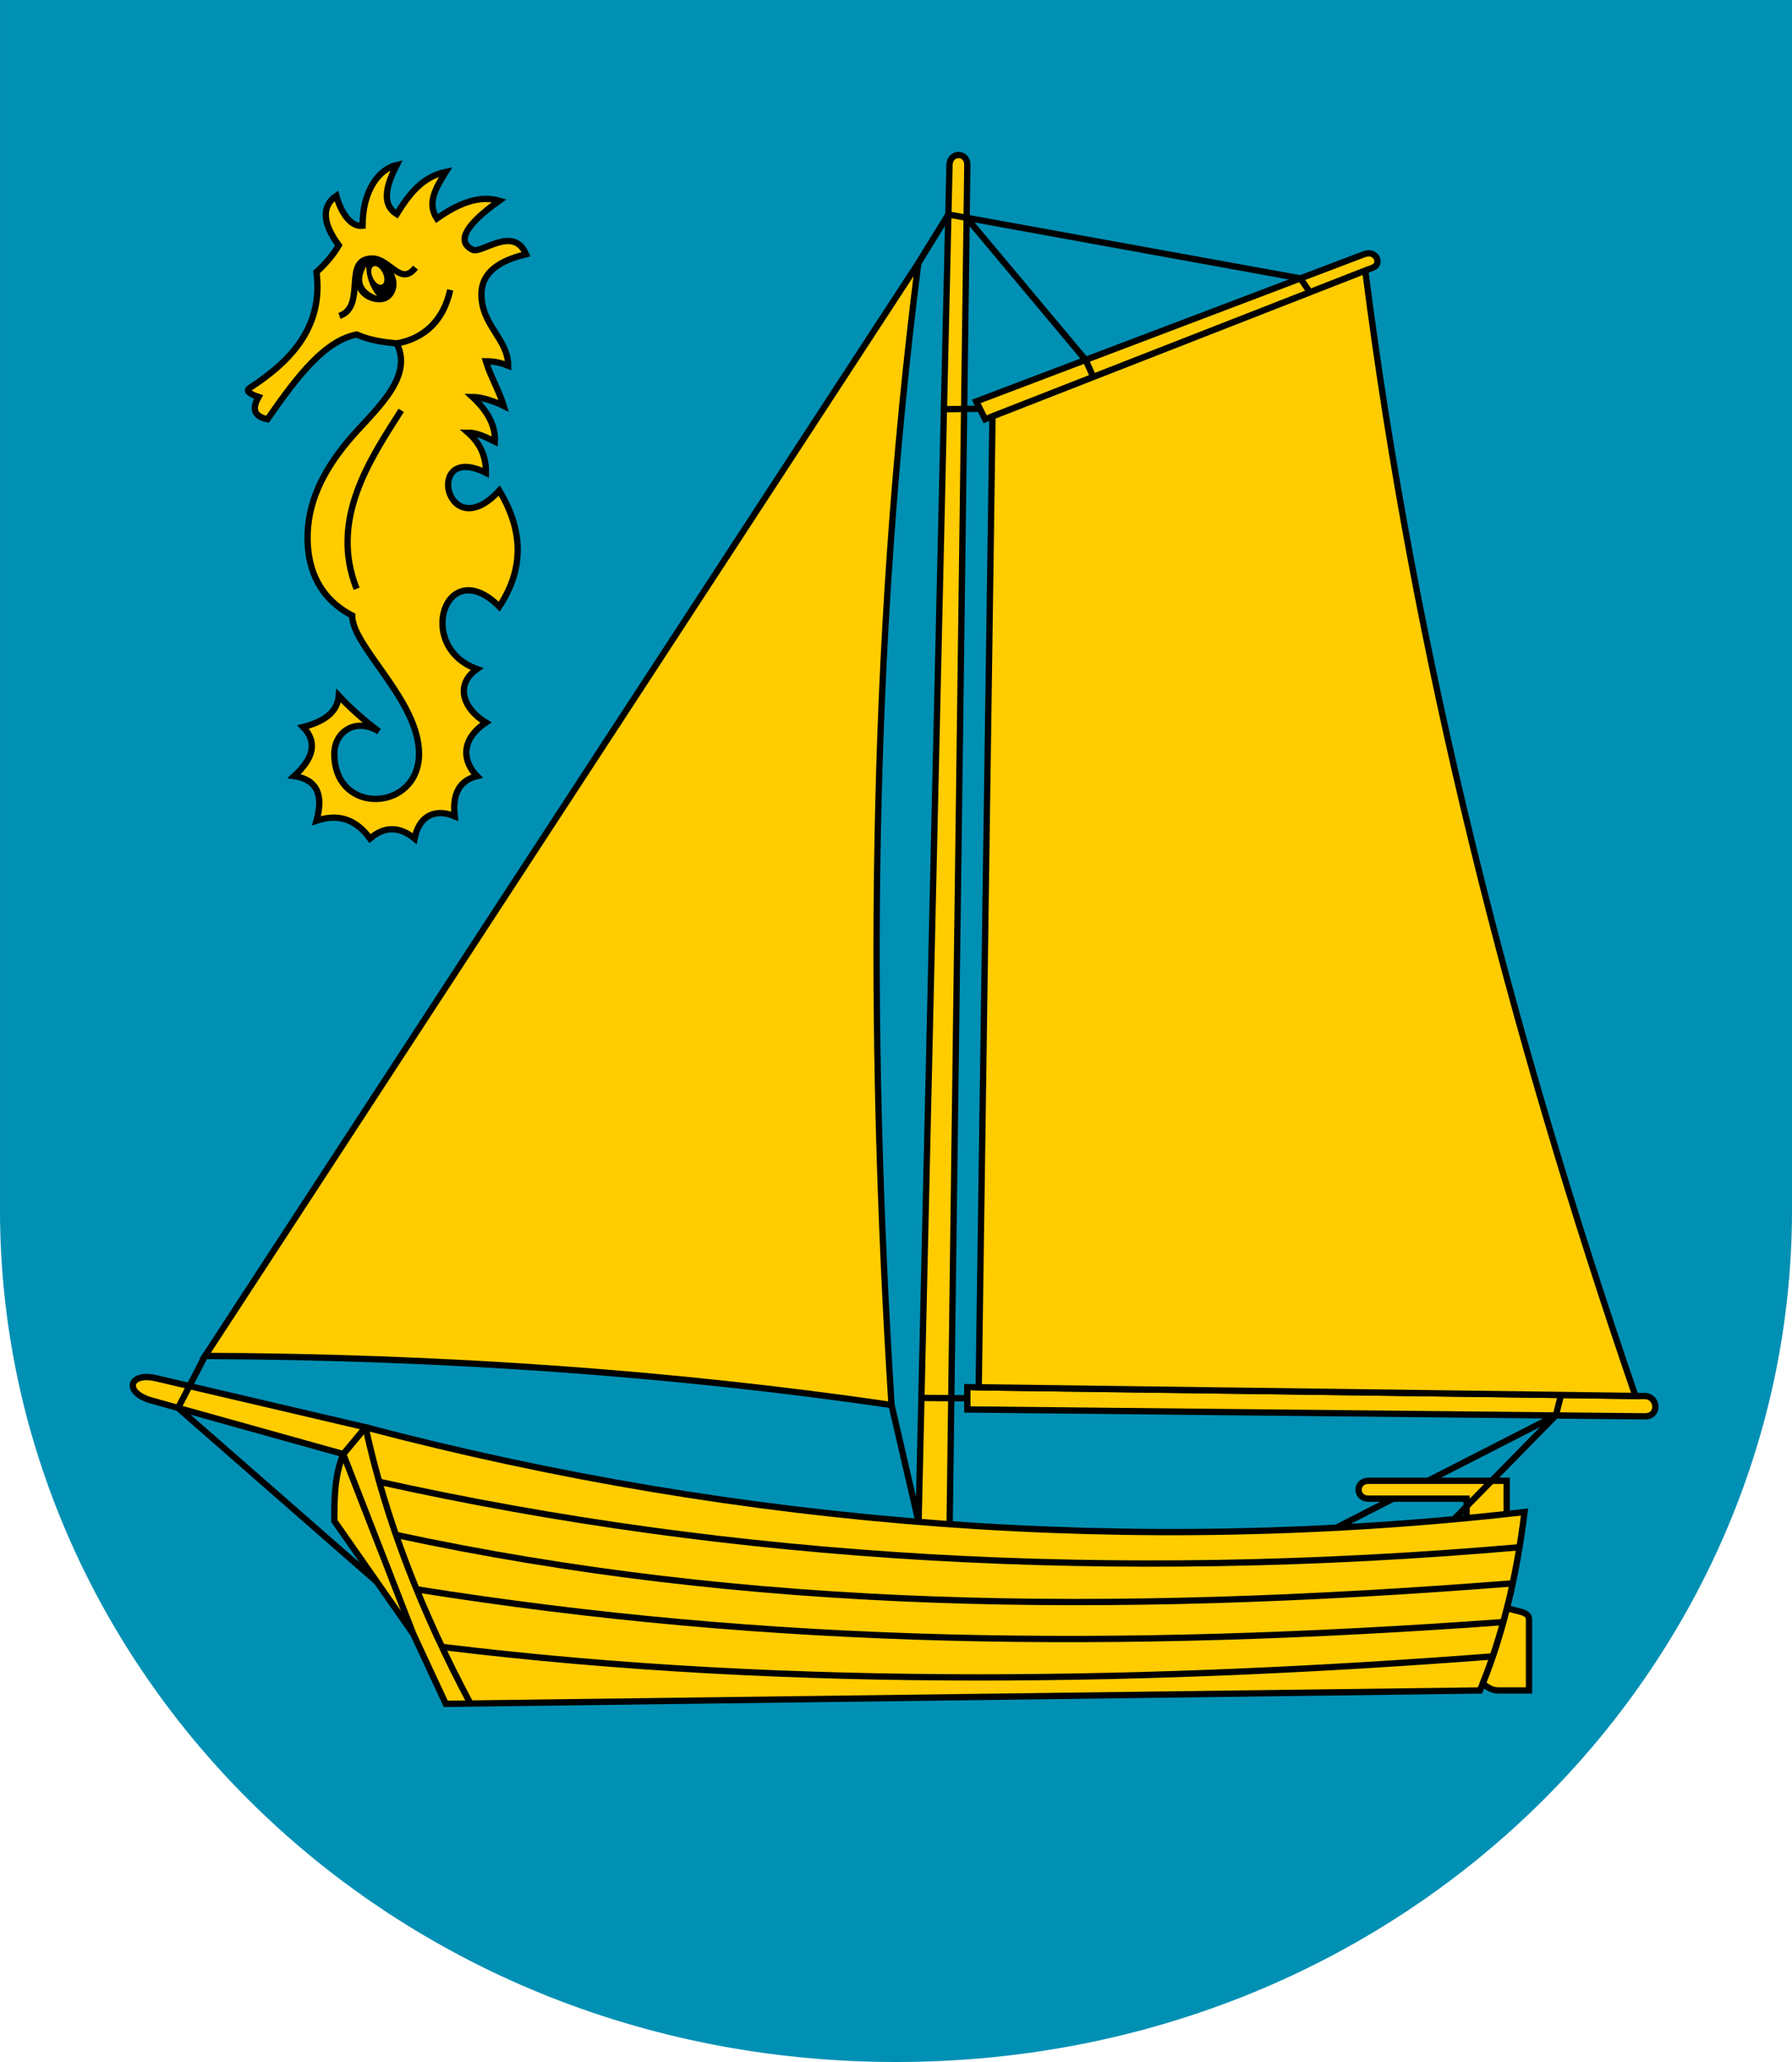 <?xml version="1.0" encoding="utf-8"?>
<!-- Generator: Adobe Illustrator 26.4.0, SVG Export Plug-In . SVG Version: 6.00 Build 0)  -->
<svg version="1.1" id="Ebene_1" xmlns="http://www.w3.org/2000/svg" xmlns:xlink="http://www.w3.org/1999/xlink" x="0px" y="0px"
	 viewBox="2.834 2.835 569.764 655.228" enable-background="new 2.834 2.835 569.764 655.228" xml:space="preserve">
<g id="WappenTimmendorferStrand">
	<path id="Wappen" fill="#0090B4" d="M2.834,2.835h569.764v384.591c0,145.29-122.498,270.638-284.881,270.638
		c-162.383,0-284.882-125.348-284.882-270.638V2.835z"/>
	<g id="Seepferdchen">
		<path fill="#FFCC00" stroke="#000000" stroke-width="2" d="M109.134,242.362c0-7.087,6.929-11.625,14.173-7.087
			c-4.572-3.451-8.867-7.188-12.756-11.338c-0.469,5.44-4.984,8.273-11.339,9.921c4.756,4.899,3.141,10.131-2.834,15.591
			c7.532,1.136,9.286,6.282,7.086,14.173c6.524-2.171,12.277-0.842,17.008,5.67c4.597-3.944,9.321-3.944,14.173,0
			c1.418-7.087,6.36-9.704,12.756-7.087c-0.759-6.801,1.296-11.304,7.087-12.756c-4.274-4.314-5.669-11.339,2.835-17.008
			c-7.086-4.252-10.094-11.928-2.835-17.008c-19.843-7.087-9.921-36.851,7.086-19.843c7.308-11.074,8.282-23.196,0-36.851
			c-17.008,18.426-24.094-15.591-4.252-5.669c0.115-5.091-1.775-9.343-5.669-12.756c2.835,0,5.669,1.417,8.504,2.834
			c0.285-4.964-2.238-9.674-7.087-14.173c2.835,0,7.087,1.417,9.921,2.835c-1.418-4.725-4.252-9.449-5.669-14.174
			c2.835,0,4.847,0.515,7.087,1.418c0-8.504-8.504-12.756-8.504-22.678c0-8.504,8.504-11.338,14.173-12.756
			c-3.978-9.334-14.173,0-17.008-1.417c-6.765-3.383,1.592-10.668,8.504-15.591c-6.374-1.842-13.041,0.878-19.842,5.67
			c-3.126-4.852-0.553-9.415,2.834-14.819c-7.371,1.524-11.572,6.942-15.59,13.401c-3.654-2.287-4.698-6.652,0-15.591
			c-5.582,1.273-10.867,7.964-10.867,19.303c-4.724,0.54-7.559-6.546-8.35-9.506c-4.945,3.439-4.17,9.063,0.791,15.716
			c-1.71,2.962-4.112,5.789-7.087,8.504c2.176,16.859-7.414,27.906-21.26,36.85c-1.042,0.768-0.665,1.662,2.835,2.835
			c-1.642,2.938-2.288,5.99,2.834,7.087c9.881-14.25,18.372-24.952,28.347-26.93c4.252,1.851,8.504,2.434,12.756,2.835
			c9.193-1.715,14.862-7.384,17.008-17.008c-2.073,9.663-8.504,15.591-17.008,17.008c5.669,11.339-7.801,21.802-15.591,31.181
			c-8.026,9.664-12.954,19.735-12.756,31.182c0.169,9.792,3.9,18.703,14.173,24.095c0,9.921,21.26,26.929,21.26,43.936
			C136.063,260.788,109.134,262.205,109.134,242.362z"/>
		<path fill="none" stroke="#000000" stroke-width="2" d="M116.221,189.922c-8.731-21.982,4.252-41.103,14.173-56.693"/>
	</g>
	<g id="Segelboot">
		<path id="Bugsegel" fill="#FFCC00" stroke="#000000" stroke-width="2" d="M294.803,86.457L68.031,433.701
			c76.336,0.305,149.092,5.501,218.268,15.591C278.723,329.352,279.28,208.628,294.803,86.457z"/>
		<line id="Takelage2" fill="none" stroke="#000000" stroke-width="2" x1="427.706" y1="488.297" x2="497.514" y2="452.611"/>
		<path id="Mast" fill="#FFCC00" stroke="#000000" stroke-width="2" d="M304.725,55.275l-9.922,435.119h9.922l5.668-435.119
			C310.45,51.024,304.821,51.026,304.725,55.275z"/>
		<g id="Boot">
			<path id="Pinne" fill="#FFCC00" stroke="#000000" stroke-width="2" d="M481.889,473.386v12.756h-12.756v-7.087h-31.18
				c-4.189,0-4.24-5.669,0-5.669H481.889z"/>
			<path id="Rumpf" fill="#FFCC00" stroke="#000000" stroke-width="2" d="M473.385,540.001
				c7.213-17.176,11.644-36.276,14.174-56.693c-123.56,14.081-248.275,4.706-368.504-26.929l-7.086,8.504
				c-2.835,7.086-2.835,14.173-2.835,21.26l25.106,35.93l-0.003-0.007l10.33,22.188L473.385,540.001z"/>
			<path fill="none" stroke="#000000" stroke-width="2" d="M119.055,456.379c6.381,29.351,17.845,58.705,33.337,87.772"/>
			<line fill="none" stroke="#000000" stroke-width="2" x1="111.969" y1="464.883" x2="134.239" y2="522.071"/>
			<path fill="none" stroke="#000000" stroke-width="2" d="M123.401,473.689c112.227,24.945,232.994,32.06,362.554,20.806"/>
			<path fill="none" stroke="#000000" stroke-width="2" d="M128.734,490.578c111.936,24.037,225.17,25.578,355.071,15.387"/>
			<path fill="none" stroke="#000000" stroke-width="2" d="M135.275,507.867c112.757,17.959,221.89,19.377,345.55,10.406"/>
			<path fill="none" stroke="#000000" stroke-width="2" d="M143.341,526.156c113.195,13.846,229.415,11.011,334.146,3.025"/>
			<path id="Spitze" fill="#FFCC00" stroke="#000000" stroke-width="2" d="M111.969,464.883l7.086-8.504l-66.614-15.591
				c-8.615-2.017-10.463,4.562-1.417,7.087L111.969,464.883z"/>
			<path id="Ruder" fill="#FFCC00" stroke="#000000" stroke-width="2" d="M474.301,537.769l0.002-0.008
				c3.08-7.658,5.625-15.688,7.711-24.034l0.002-0.007c2.32,1.201,6.959,0.991,6.959,3.603V540h-9.922
				C477.303,540,475.573,538.951,474.301,537.769L474.301,537.769z"/>
		</g>
		<path id="AuslegerUnten" fill="#FFCC00" stroke="#000000" stroke-width="2" d="M525.827,446.457l-215.434-2.834v7.086
			l215.434,2.19C530.577,452.947,529.956,446.511,525.827,446.457z"/>
		<path id="AuslegerOben" fill="#FFCC00" stroke="#000000" stroke-width="2" d="M439.37,87.874l-123.307,48.19l-2.834-5.67
			l123.307-46.771C440.452,82.136,442.309,86.725,439.37,87.874z"/>
		<path id="Hauptsegel" fill="#FFCC00" stroke="#000000" stroke-width="2" d="M436.915,88.834l-118.521,46.319l-4.383,308.518
			l208.818,2.747c-39.916-115.913-70.227-234.62-85.914-357.582V88.834z"/>
		<g id="Takelage1">
			<polyline fill="none" stroke="#000000" stroke-width="2" points="294.803,86.457 304.368,70.991 416.295,91.3 419.327,95.707 			
				"/>
			<polyline fill="none" stroke="#000000" stroke-width="2" points="310.176,72.045 347.995,117.207 350.45,122.624 			"/>
			<line fill="none" stroke="#000000" stroke-width="2" x1="302.956" y1="132.875" x2="314.397" y2="132.728"/>
			<line fill="none" stroke="#000000" stroke-width="2" x1="295.792" y1="447.038" x2="310.393" y2="447.166"/>
			<line fill="none" stroke="#000000" stroke-width="2" x1="286.299" y1="449.292" x2="294.894" y2="486.434"/>
			<polyline fill="none" stroke="#000000" stroke-width="2" points="68.031,433.701 59.45,450.227 122.651,505.488 			"/>
			<line fill="none" stroke="#000000" stroke-width="2" x1="465.106" y1="485.606" x2="497.514" y2="452.611"/>
			<line fill="none" stroke="#000000" stroke-width="2" x1="497.514" y1="452.611" x2="499.17" y2="446.105"/>
		</g>
	</g>
	<g id="Auge">
		<path stroke="#000000" stroke-width="0.5" d="M121.088,84.985c3.987,0,6.817,3.957,7.441,6.832
			c0.625,2.874-1.033,6.831-5.021,6.831s-7.605-2.885-7.605-7.052C115.903,87.428,117.101,84.985,121.088,84.985z"/>
		<path fill="none" stroke="#000000" stroke-width="2" d="M110.762,103.213c8.799-3.05,0.805-18.164,10.326-18.228
			c5.702-0.038,9.123,8.984,13.843,2.88"/>
		<path fill="#FFCC00" d="M119.273,87.503c-2.342,4.134-1.686,7.411,3.421,9.393C120.424,94.021,119.351,90.846,119.273,87.503
			L119.273,87.503z"/>
		<path fill="#FFCC00" d="M121.618,87.477c0.882-0.411,2.199,0.547,2.942,2.14c0.743,1.593,0.629,3.217-0.252,3.628
			c-0.882,0.411-2.199-0.546-2.942-2.139C120.623,89.513,120.735,87.888,121.618,87.477z"/>
	</g>
</g>
</svg>
